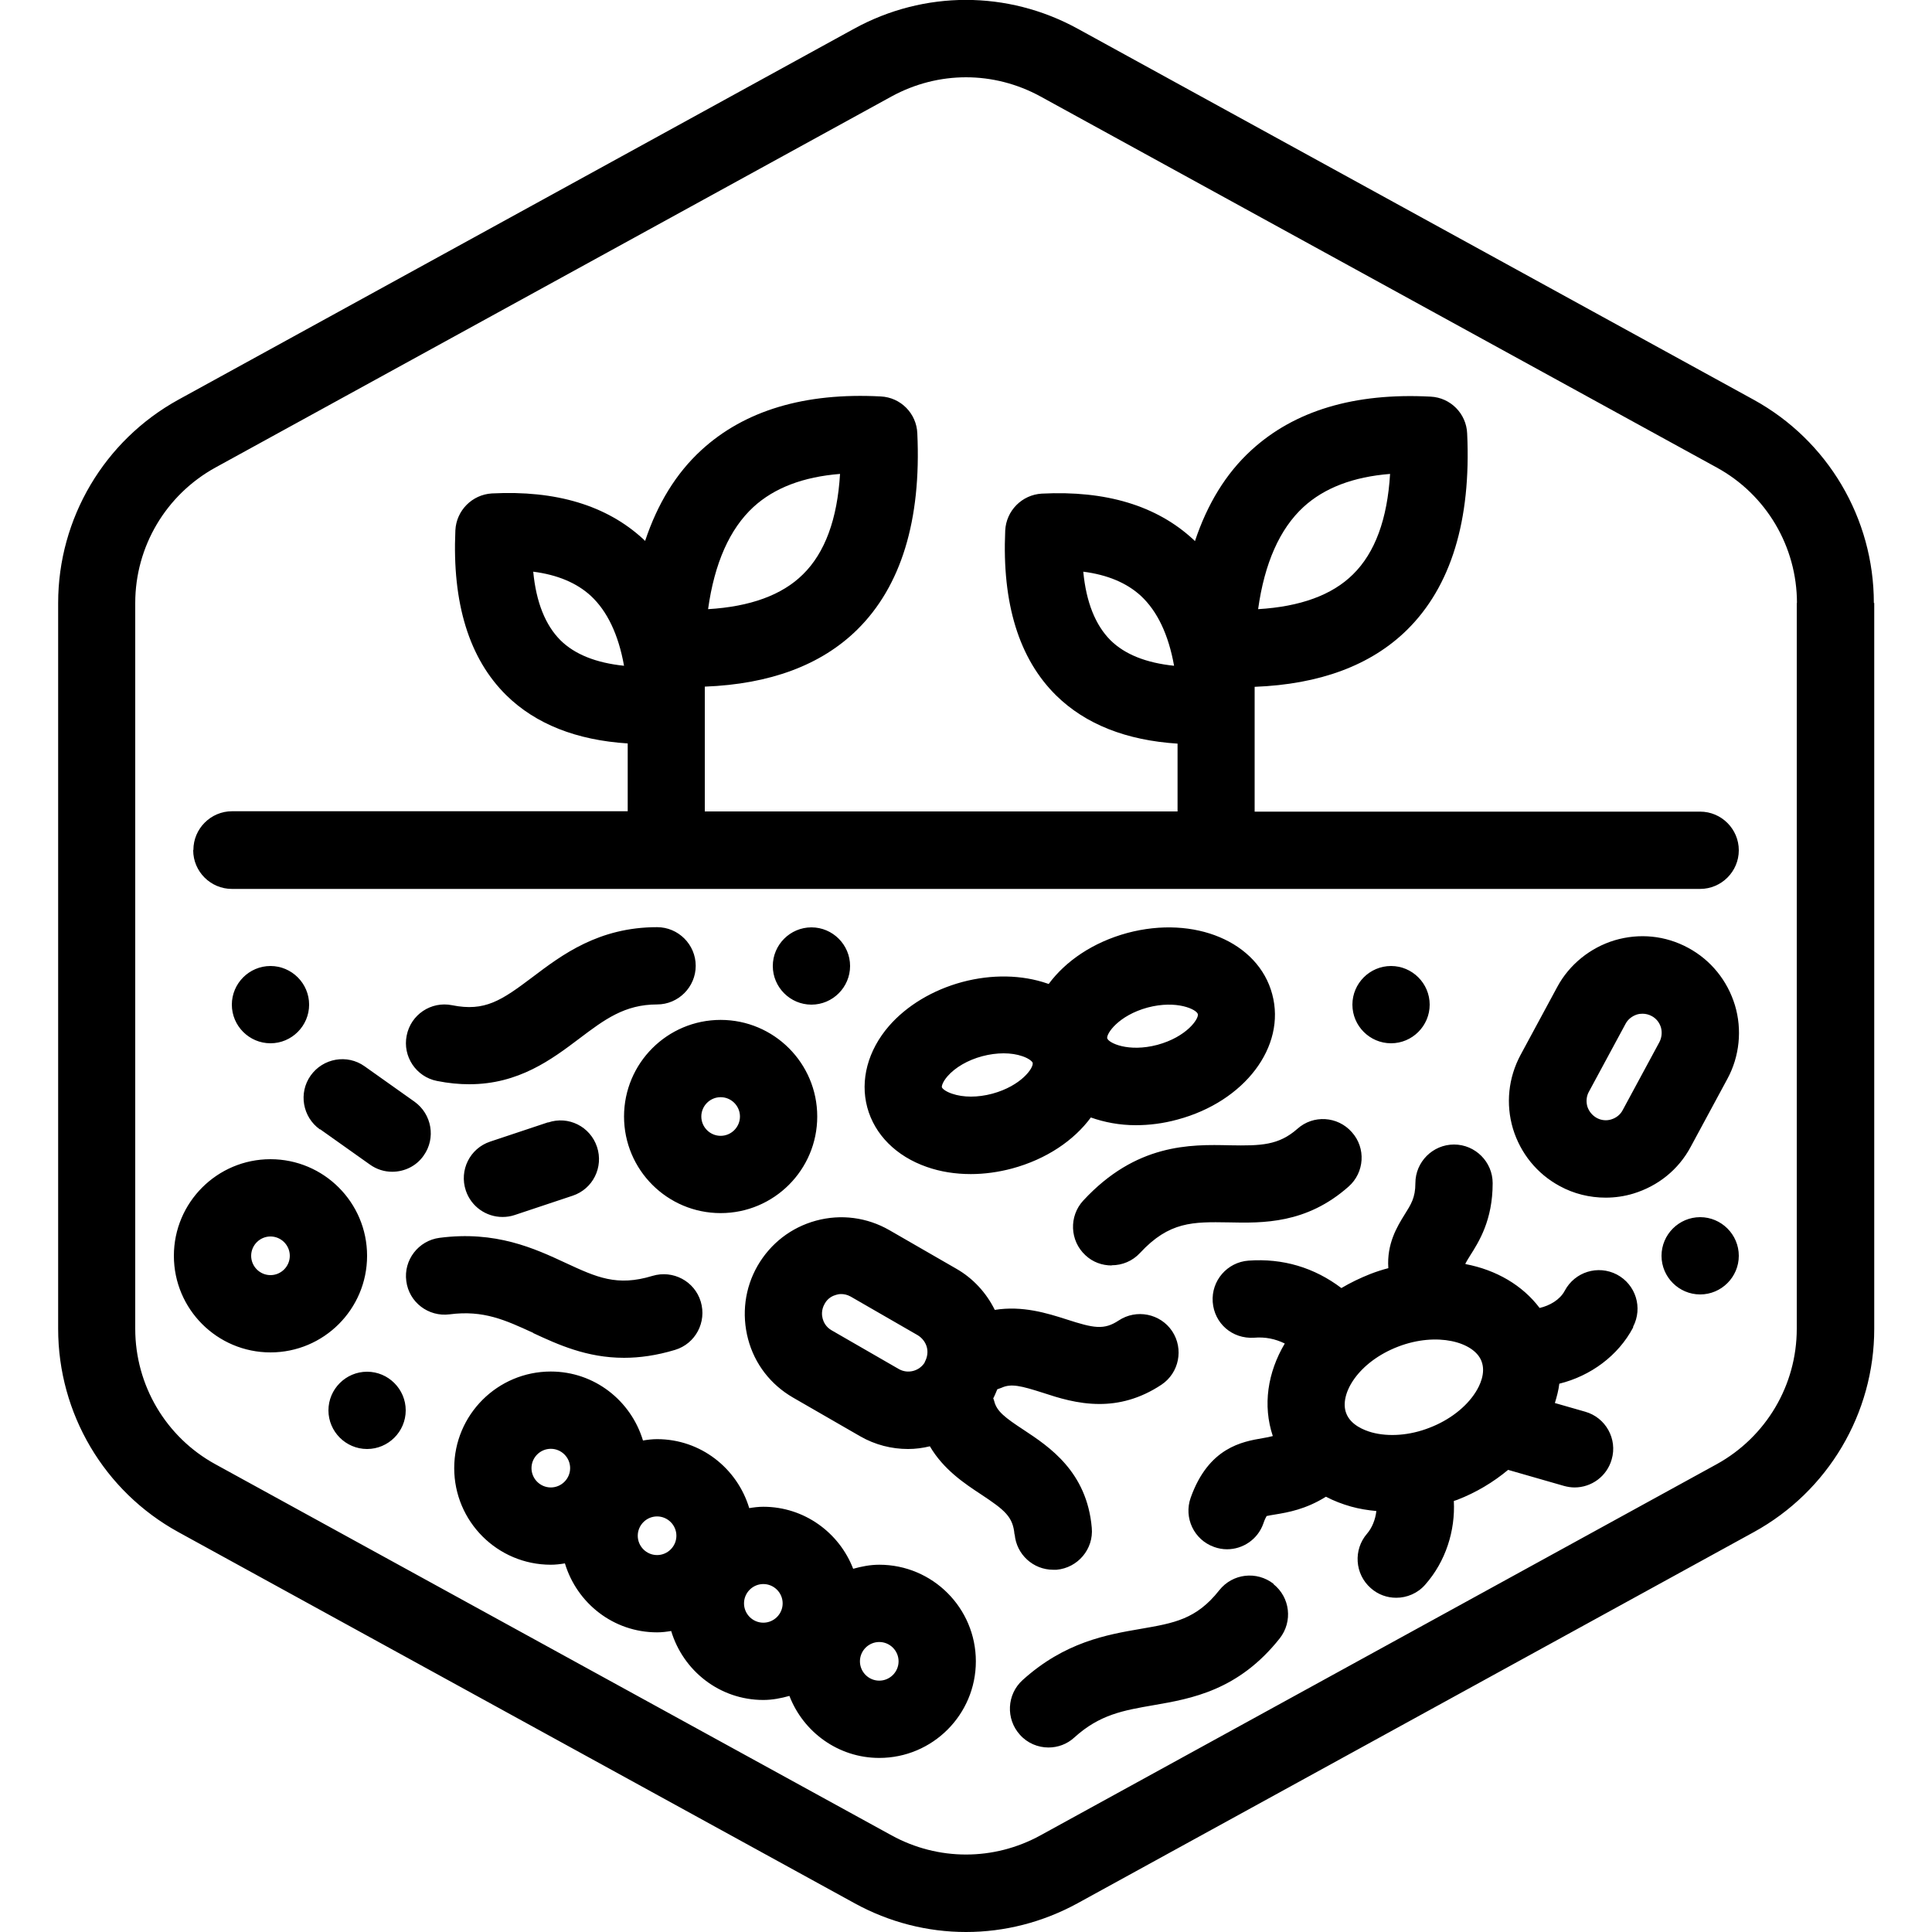 <?xml version="1.0" encoding="UTF-8"?>
<svg xmlns="http://www.w3.org/2000/svg" id="Layer_1" data-name="Layer 1" viewBox="0 0 100 100">
  <defs>
    <style>
      .cls-1 {
        stroke-width: 0px;
      }
    </style>
  </defs>
  <path class="cls-1" d="m16,52c0,1.1-.9,2-2,2s-2-.9-2-2,.9-2,2-2,2,.9,2,2Zm28-2c0-1.1-.9-2-2-2s-2,.9-2,2,.9,2,2,2,2-.9,2-2Zm-25,21c-1.1,0-2,.9-2,2s.9,2,2,2,2-.9,2-2-.9-2-2-2Zm53-17c1.1,0,2-.9,2-2s-.9-2-2-2-2,.9-2,2,.9,2,2,2Zm16,9c-1.1,0-2,.9-2,2s.9,2,2,2,2-.9,2-2-.9-2-2-2Zm-35.49,16.42c-.08-.91-.49-1.25-1.73-2.07-.85-.56-1.94-1.28-2.65-2.49-.37.09-.75.14-1.13.14-.84,0-1.7-.21-2.48-.66l-3.47-2c-1.16-.67-1.99-1.74-2.33-3.03s-.17-2.64.49-3.79c.67-1.16,1.74-1.99,3.03-2.34,1.29-.35,2.64-.17,3.79.49,0,0,0,0,0,0l3.47,2c.86.49,1.55,1.24,1.99,2.13,1.43-.23,2.71.17,3.71.49,1.42.46,1.94.56,2.7.06.92-.61,2.16-.36,2.77.55.61.92.36,2.16-.55,2.77-1.13.75-2.22,1-3.21,1-1.14,0-2.14-.32-2.93-.58-1.13-.36-1.64-.49-2.14-.26-.07.03-.15.05-.22.08-.07.16-.13.32-.21.47.02.05.04.09.05.14.13.53.55.85,1.54,1.5,1.3.86,3.26,2.15,3.51,5.06.1,1.1-.72,2.07-1.82,2.17-.06,0-.12,0-.18,0-1.03,0-1.9-.79-1.99-1.83Zm-4.65-8.91l.02-.04c.12-.23.16-.5.09-.75-.07-.25-.24-.47-.47-.61l-3.47-2c-.18-.1-.35-.13-.49-.13-.11,0-.2.02-.26.04-.15.04-.43.15-.6.47-.18.32-.14.61-.1.76.04.15.15.43.47.61l3.47,2c.47.27,1.07.11,1.35-.35Zm36.67-1.8c-.77,1.46-2.2,2.51-3.82,2.91-.04.34-.13.67-.23,1l1.57.45c1.06.3,1.68,1.41,1.37,2.47-.25.88-1.05,1.45-1.92,1.45-.18,0-.37-.03-.55-.08l-2.89-.83c-.77.64-1.65,1.17-2.63,1.55-.06.02-.12.04-.18.06.08,1.54-.42,3.13-1.48,4.33-.39.45-.95.68-1.5.68-.47,0-.94-.16-1.32-.5-.83-.73-.91-1.99-.19-2.82.25-.29.43-.72.48-1.17-.44-.04-.88-.11-1.31-.23-.46-.13-.9-.3-1.3-.51-1.04.65-1.96.81-2.63.92-.15.02-.34.06-.44.08-.03.06-.1.17-.17.39-.29.82-1.06,1.33-1.88,1.33-.22,0-.45-.04-.67-.12-1.04-.37-1.58-1.51-1.21-2.55.93-2.61,2.68-2.9,3.72-3.08.2-.03.37-.07.53-.11-.53-1.59-.27-3.29.62-4.79-.49-.24-1.01-.35-1.59-.3-1.14.07-2.06-.75-2.14-1.85-.08-1.1.75-2.06,1.85-2.14,1.78-.13,3.41.36,4.81,1.42.47-.28.97-.52,1.5-.73.31-.12.62-.22.93-.3-.09-1.26.46-2.16.84-2.77.33-.53.56-.87.56-1.63,0-1.1.9-2,2-2s2,.9,2,2c0,1.92-.71,3.03-1.18,3.77-.08.13-.18.29-.23.39,0,0,0,.02.01.03,1.58.3,2.94,1.09,3.83,2.27.52-.12,1.05-.42,1.3-.89.52-.98,1.72-1.35,2.7-.84.98.52,1.35,1.72.84,2.7Zm-8.16,3.36c.22-.34.55-1.01.31-1.62-.38-.99-2.3-1.52-4.31-.75-2.06.79-3.07,2.46-2.69,3.45.23.61.93.88,1.32.99.88.24,1.97.16,2.99-.24,1.02-.39,1.89-1.06,2.38-1.83Zm20.64-40.86v37.57c0,4.38-2.39,8.41-6.23,10.52l-35,19.21c-1.81.99-3.79,1.49-5.78,1.49s-3.97-.5-5.77-1.49l-35-19.21c-3.84-2.11-6.22-6.14-6.22-10.52V31.21c0-4.38,2.39-8.41,6.22-10.52L44.22,1.48c3.62-1.98,7.93-1.98,11.55,0l35,19.21c3.84,2.11,6.22,6.14,6.22,10.52Zm-4,0c0-2.92-1.59-5.61-4.15-7.01L53.85,4.99c-1.21-.66-2.53-.99-3.85-.99s-2.64.33-3.85.99L11.15,24.2c-2.56,1.41-4.15,4.09-4.15,7.01v37.57c0,2.92,1.59,5.61,4.15,7.01l35,19.21c2.41,1.32,5.29,1.32,7.7,0l35-19.21c2.56-1.41,4.15-4.09,4.15-7.01V31.21ZM14,70c-2.76,0-5-2.24-5-5s2.24-5,5-5,5,2.24,5,5-2.24,5-5,5Zm1-5c0-.55-.45-1-1-1s-1,.45-1,1,.45,1,1,1,1-.45,1-1Zm17.3-7.21c0-2.76,2.24-5,5-5s5,2.24,5,5-2.24,5-5,5-5-2.24-5-5Zm4,0c0,.55.45,1,1,1s1-.45,1-1-.45-1-1-1-1,.45-1,1Zm20.17.04c-.88,1.2-2.31,2.17-4.08,2.65-.71.19-1.44.29-2.14.29-.8,0-1.57-.12-2.28-.37-1.58-.55-2.7-1.67-3.08-3.08-.38-1.41.03-2.95,1.12-4.21.92-1.06,2.27-1.87,3.79-2.28,1.53-.41,3.1-.38,4.42.08.02,0,.04.02.06.02.88-1.19,2.3-2.16,4.07-2.64h0c3.48-.93,6.78.46,7.5,3.17.73,2.71-1.43,5.56-4.91,6.49-.73.2-1.46.29-2.15.29-.84,0-1.62-.15-2.33-.4Zm.84-4.09c.06.24,1.09.74,2.6.34,1.51-.41,2.15-1.35,2.09-1.59-.06-.24-1.09-.74-2.6-.34-1.51.41-2.15,1.36-2.09,1.6Zm-3.86,1.27c-.01-.05-.17-.22-.53-.34-.57-.2-1.33-.2-2.08,0-.75.2-1.4.58-1.8,1.04-.25.29-.3.5-.29.56s.17.22.53.34c.58.2,1.33.2,2.08,0,1.51-.41,2.15-1.35,2.09-1.59Zm-2.94,30.98c0,2.76-2.24,5-5,5-2.12,0-3.93-1.34-4.65-3.21-.43.12-.88.21-1.35.21-2.26,0-4.15-1.51-4.77-3.57-.24.04-.48.07-.73.07-2.26,0-4.15-1.51-4.77-3.57-.24.04-.48.07-.73.07-2.76,0-5-2.24-5-5s2.24-5,5-5c2.26,0,4.15,1.51,4.77,3.57.24-.04.48-.07.73-.07,2.26,0,4.15,1.51,4.77,3.57.24-.04.48-.07.73-.07,2.12,0,3.93,1.34,4.65,3.21.43-.12.88-.21,1.35-.21,2.76,0,5,2.24,5,5Zm-22-9c.55,0,1-.45,1-1s-.45-1-1-1-1,.45-1,1,.45,1,1,1Zm5.5,3.5c.55,0,1-.45,1-1s-.45-1-1-1-1,.45-1,1,.45,1,1,1Zm6.5,2.5c0-.55-.45-1-1-1s-1,.45-1,1,.45,1,1,1,1-.45,1-1Zm6,3c0-.55-.45-1-1-1s-1,.45-1,1,.45,1,1,1,1-.45,1-1Zm43.29-33.96c.38,1.26.24,2.65-.39,3.81l-1.9,3.52c-.63,1.18-1.69,2.03-2.97,2.42-.46.14-.95.21-1.43.21-.83,0-1.65-.2-2.38-.6-1.17-.63-2.03-1.69-2.42-2.97-.38-1.28-.24-2.63.39-3.81l1.9-3.52c.62-1.16,1.71-2.04,2.97-2.42,1.28-.38,2.63-.25,3.81.39,1.17.63,2.03,1.69,2.42,2.97Zm-3.83,1.15c-.08-.26-.25-.47-.48-.59-.15-.08-.31-.12-.47-.12-.1,0-.19.01-.29.04-.25.08-.47.25-.59.48l-1.9,3.52c-.13.23-.15.51-.08.76.08.25.25.46.48.59.23.13.51.16.76.08.26-.08.47-.25.59-.48l1.9-3.52h0c.12-.23.15-.51.08-.76Zm-49.96-3.19c0-1.1-.9-2-2-2-3.02,0-4.92,1.43-6.44,2.58-1.62,1.22-2.47,1.8-4.17,1.46-1.09-.22-2.14.49-2.35,1.57-.22,1.08.49,2.14,1.57,2.35.6.12,1.15.17,1.67.17,2.56,0,4.27-1.29,5.69-2.36,1.31-.99,2.35-1.77,4.03-1.77,1.1,0,2-.9,2-2Zm-8.41,19.01c1.27.59,2.77,1.28,4.7,1.28.8,0,1.68-.12,2.64-.41,1.06-.32,1.65-1.44,1.33-2.5-.32-1.06-1.44-1.65-2.5-1.33-1.84.56-2.89.07-4.49-.67-1.61-.75-3.62-1.68-6.53-1.3-1.09.14-1.87,1.15-1.72,2.24.14,1.1,1.15,1.86,2.24,1.72,1.76-.23,2.89.3,4.33.96Zm38.32,12.98c-.87-.68-2.12-.54-2.81.33-1.19,1.51-2.34,1.7-4.07,2-1.75.3-3.93.68-6.11,2.65-.82.74-.88,2.01-.14,2.83.39.44.94.66,1.48.66.48,0,.96-.17,1.34-.52,1.31-1.19,2.54-1.4,4.1-1.67,1.96-.34,4.39-.76,6.53-3.46.68-.87.54-2.12-.33-2.81Zm-8.38-16.49c.54,0,1.07-.21,1.47-.64,1.51-1.63,2.74-1.61,4.57-1.58,1.79.04,4.04.08,6.22-1.85.83-.73.91-2,.17-2.82-.73-.83-2-.91-2.82-.17-.97.85-1.87.88-3.5.85-2.05-.05-4.85-.09-7.58,2.86-.75.81-.7,2.08.11,2.83.38.36.87.53,1.36.53Zm-29.17-7.4l-3,1c-1.05.35-1.61,1.48-1.26,2.53.28.84,1.06,1.37,1.9,1.37.21,0,.42-.03.63-.1l3-1c1.05-.35,1.61-1.48,1.26-2.53-.35-1.05-1.48-1.62-2.53-1.26Zm-11.8.36l2.58,1.83c.35.25.75.37,1.15.37.63,0,1.25-.29,1.63-.84.64-.9.42-2.15-.48-2.79l-2.58-1.83c-.9-.64-2.15-.42-2.79.48-.64.9-.42,2.15.48,2.79Zm-6.56-14.46c0-1.1.9-2,2-2h20.48v-3.51c-2.65-.17-4.76-1-6.28-2.49-1.93-1.9-2.81-4.77-2.64-8.54.05-1.03.87-1.85,1.89-1.91,3.32-.17,5.94.62,7.83,2.36.04.03.07.07.1.1.64-1.92,1.6-3.5,2.91-4.7,2.23-2.05,5.35-2.99,9.29-2.78,1.03.05,1.85.88,1.89,1.91.21,4.5-.84,7.92-3.11,10.16-1.87,1.84-4.52,2.82-7.89,2.95v6.46h24.47v-3.51c-2.65-.17-4.76-1-6.28-2.49-1.93-1.9-2.81-4.77-2.64-8.54.05-1.03.87-1.85,1.89-1.91,3.32-.17,5.94.62,7.83,2.36.04.03.07.07.1.1.64-1.92,1.6-3.5,2.91-4.7,2.23-2.05,5.34-2.99,9.29-2.78,1.03.05,1.85.88,1.89,1.91.21,4.5-.84,7.92-3.11,10.16-1.87,1.84-4.52,2.82-7.89,2.95v6.46h23.06c1.1,0,2,.9,2,2s-.9,2-2,2H12c-1.1,0-2-.9-2-2Zm55.11-12.46c2.18-.13,3.83-.73,4.91-1.8,1.14-1.12,1.78-2.86,1.92-5.2-1.9.15-3.4.72-4.48,1.71-1.23,1.13-2.02,2.91-2.35,5.29Zm-4.35,2.93c-.29-1.62-.87-2.83-1.72-3.62-.73-.67-1.73-1.09-2.98-1.25.15,1.58.63,2.77,1.41,3.55.74.73,1.84,1.17,3.29,1.32Zm-24.12-2.93c2.18-.13,3.83-.73,4.91-1.8,1.14-1.12,1.78-2.86,1.92-5.2-1.9.15-3.4.72-4.48,1.71-1.23,1.13-2.02,2.91-2.35,5.29Zm-4.35,2.93c-.29-1.62-.87-2.83-1.72-3.62-.73-.67-1.73-1.09-2.98-1.25.15,1.58.63,2.77,1.41,3.55.74.73,1.84,1.17,3.29,1.32Z"></path>
</svg>
